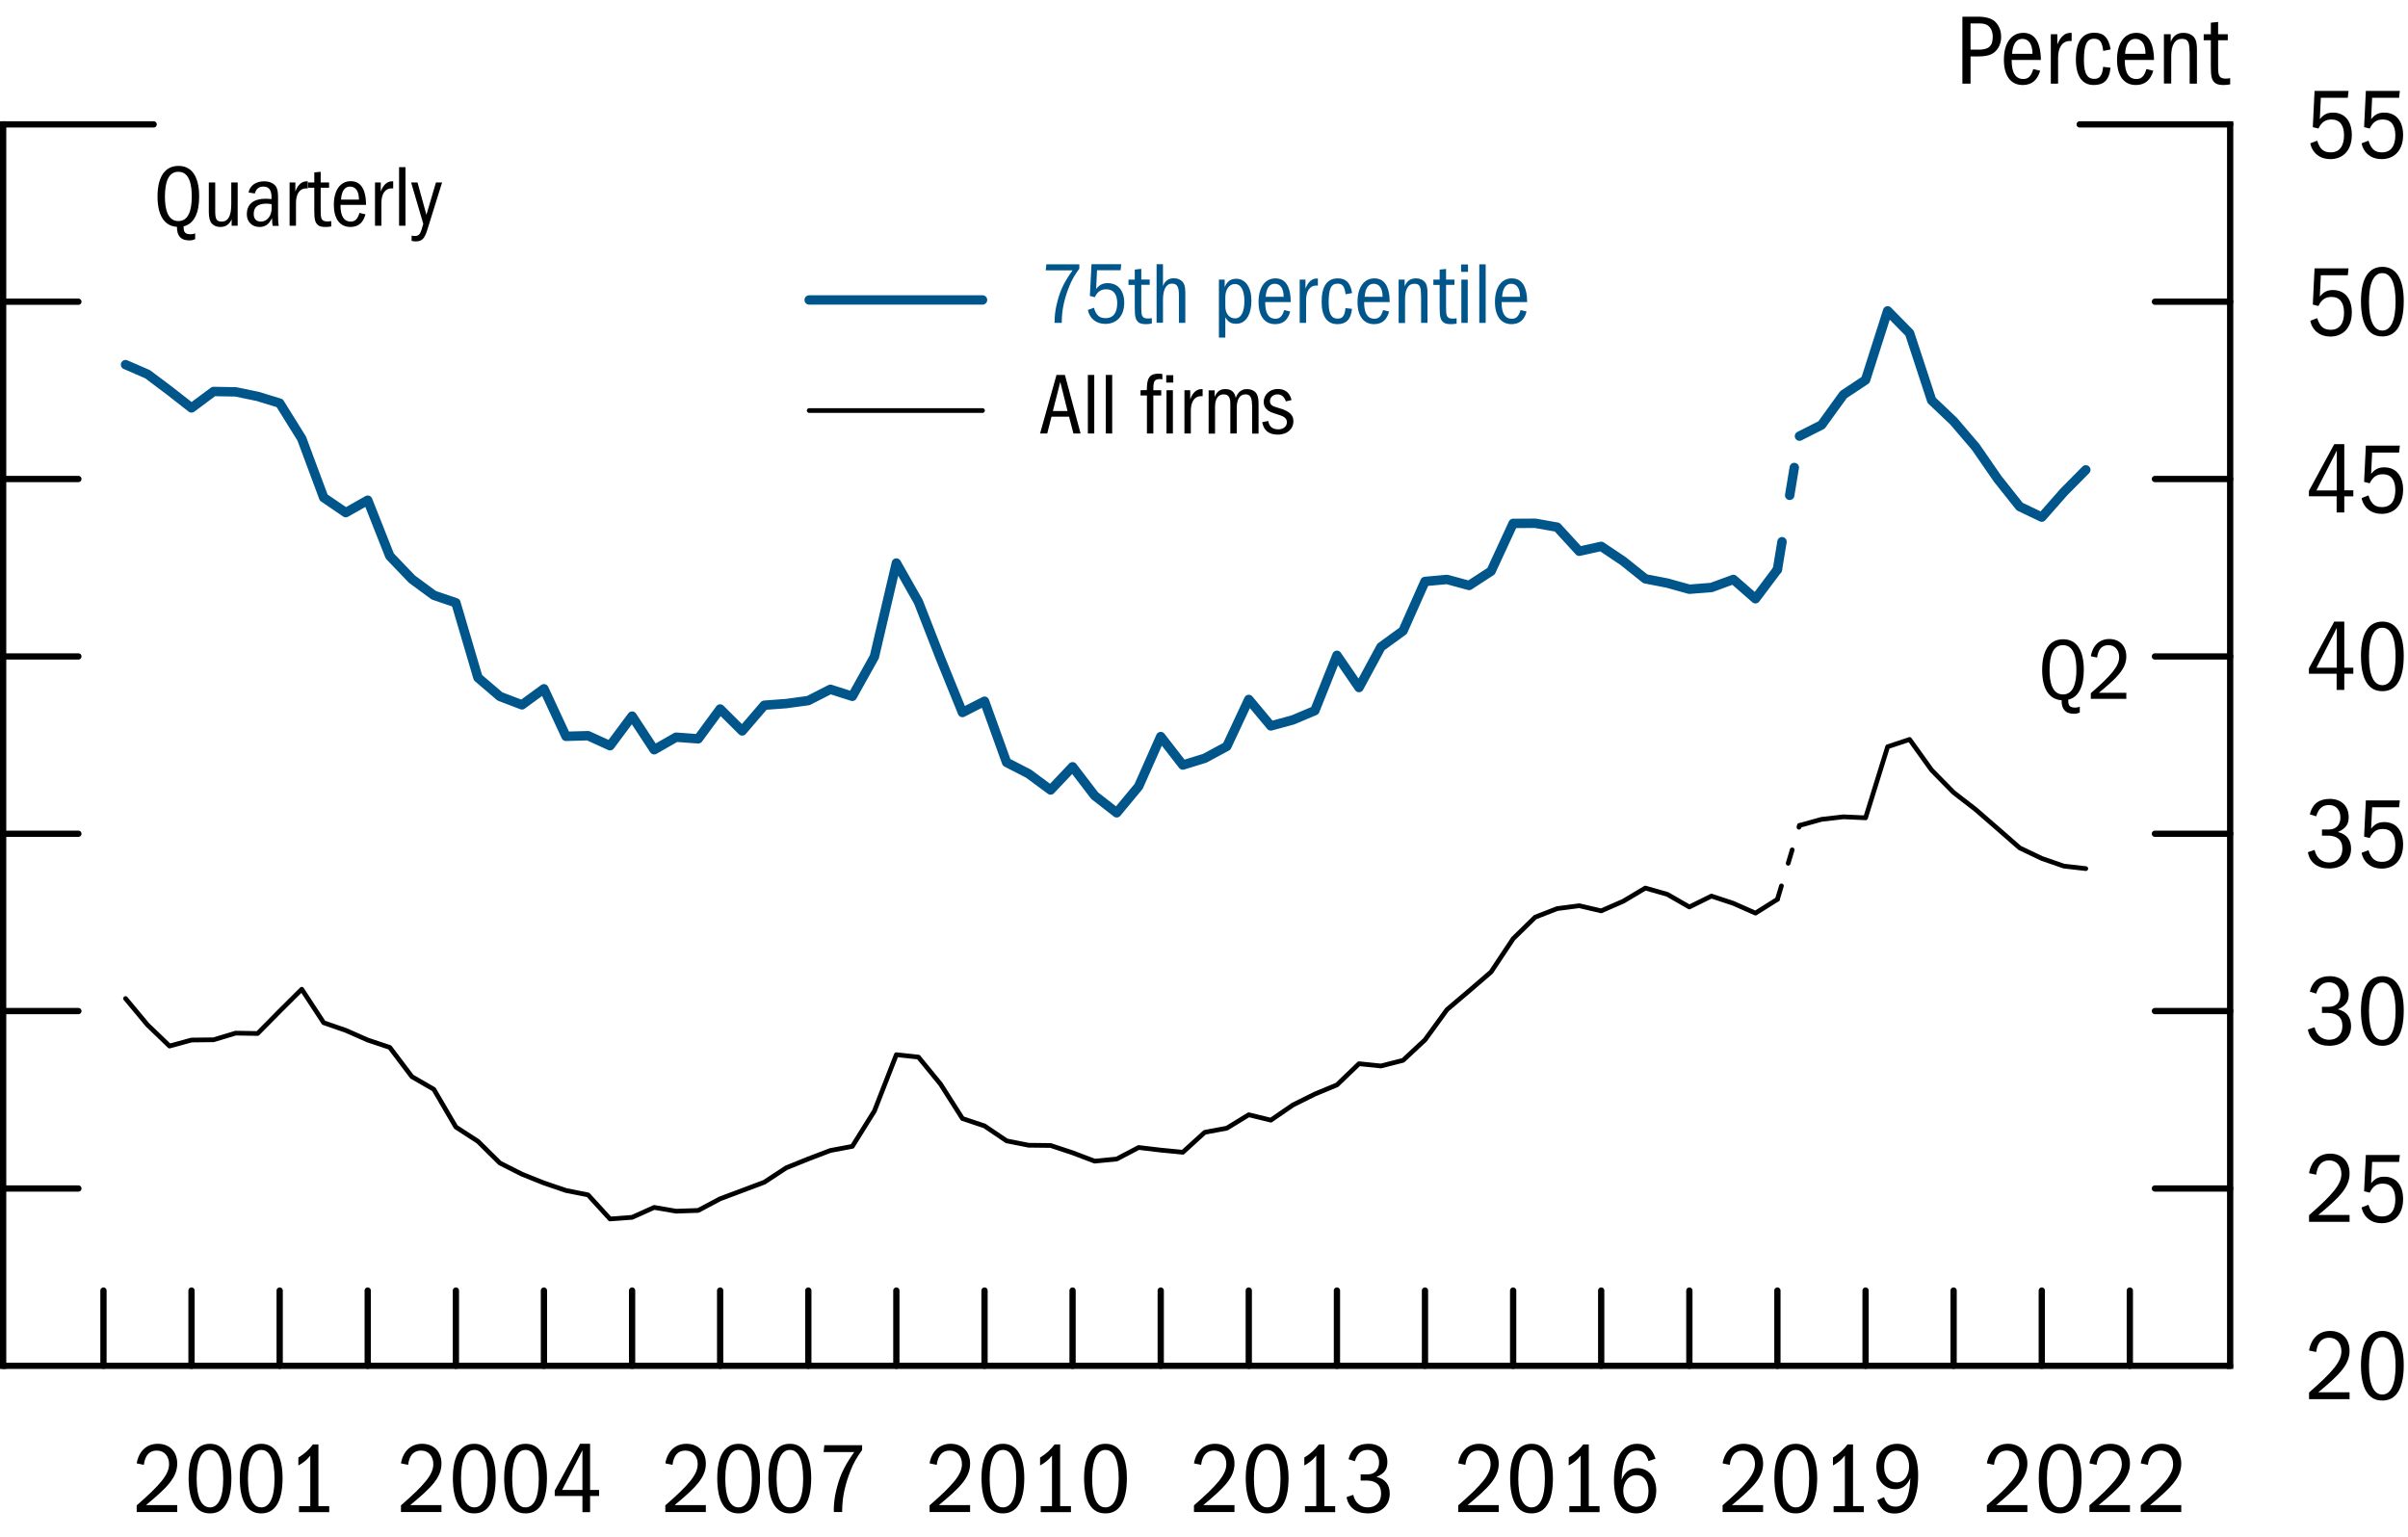 <?xml version="1.0" encoding="utf-8"?>
<!-- Generator: Adobe Illustrator 26.5.0, SVG Export Plug-In . SVG Version: 6.00 Build 0)  -->
<svg version="1.1" id="Layer_1" xmlns="http://www.w3.org/2000/svg" xmlns:xlink="http://www.w3.org/1999/xlink" x="0px" y="0px"
	 viewBox="0 0 192 122.59" style="enable-background:new 0 0 192 122.59;" xml:space="preserve">
<style type="text/css">
	.st0{fill:#FFFFFF;stroke:#000000;stroke-width:0.5;stroke-linecap:round;stroke-miterlimit:10;}
	.st1{fill:#FFFFFF;stroke:#000000;stroke-width:0.5;stroke-linecap:square;stroke-miterlimit:10;}
	.st2{fill:none;stroke:#00558B;stroke-width:0.75;stroke-linecap:round;stroke-linejoin:round;stroke-miterlimit:10;}
	
		.st3{fill:none;stroke:#00558B;stroke-width:0.75;stroke-linecap:round;stroke-linejoin:round;stroke-miterlimit:10;stroke-dasharray:2.25,3.75;}
	.st4{fill:none;stroke:#000000;stroke-width:0.375;stroke-linecap:round;stroke-linejoin:round;stroke-miterlimit:10;}
	
		.st5{fill:none;stroke:#000000;stroke-width:0.375;stroke-linecap:round;stroke-linejoin:round;stroke-miterlimit:10;stroke-dasharray:1.12,1.88;}
	.st6{fill:#00558B;}
	.st7{fill:none;stroke:#00558B;stroke-width:0.75;stroke-linecap:round;stroke-miterlimit:10;}
	.st8{fill:none;stroke:#000000;stroke-width:0.375;stroke-linecap:round;stroke-miterlimit:10;}
</style>
<g>
	<g>
		<line class="st0" x1="0.25" y1="108.92" x2="177.82" y2="108.92"/>
		<line class="st1" x1="0.25" y1="108.92" x2="0.25" y2="9.92"/>
		<line class="st0" x1="0.25" y1="9.92" x2="12.25" y2="9.92"/>
		<line class="st1" x1="177.82" y1="108.92" x2="177.82" y2="9.92"/>
		<line class="st0" x1="177.82" y1="9.92" x2="165.82" y2="9.92"/>
		<line class="st0" x1="8.25" y1="108.92" x2="8.25" y2="102.92"/>
		<line class="st0" x1="15.27" y1="108.92" x2="15.27" y2="102.92"/>
		<line class="st0" x1="22.3" y1="108.92" x2="22.3" y2="102.92"/>
		<line class="st0" x1="29.32" y1="108.92" x2="29.32" y2="102.92"/>
		<line class="st0" x1="36.35" y1="108.92" x2="36.35" y2="102.92"/>
		<line class="st0" x1="43.37" y1="108.92" x2="43.37" y2="102.92"/>
		<line class="st0" x1="50.4" y1="108.92" x2="50.4" y2="102.92"/>
		<line class="st0" x1="57.42" y1="108.92" x2="57.42" y2="102.92"/>
		<line class="st0" x1="64.45" y1="108.92" x2="64.45" y2="102.92"/>
		<line class="st0" x1="71.47" y1="108.92" x2="71.47" y2="102.92"/>
		<line class="st0" x1="78.5" y1="108.92" x2="78.5" y2="102.92"/>
		<line class="st0" x1="85.52" y1="108.92" x2="85.52" y2="102.92"/>
		<line class="st0" x1="92.55" y1="108.92" x2="92.55" y2="102.92"/>
		<line class="st0" x1="99.57" y1="108.92" x2="99.57" y2="102.92"/>
		<line class="st0" x1="106.6" y1="108.92" x2="106.6" y2="102.92"/>
		<line class="st0" x1="113.62" y1="108.92" x2="113.62" y2="102.92"/>
		<line class="st0" x1="120.65" y1="108.92" x2="120.65" y2="102.92"/>
		<line class="st0" x1="127.67" y1="108.92" x2="127.67" y2="102.92"/>
		<line class="st0" x1="134.7" y1="108.92" x2="134.7" y2="102.92"/>
		<line class="st0" x1="141.72" y1="108.92" x2="141.72" y2="102.92"/>
		<line class="st0" x1="148.75" y1="108.92" x2="148.75" y2="102.92"/>
		<line class="st0" x1="155.77" y1="108.92" x2="155.77" y2="102.92"/>
		<line class="st0" x1="162.8" y1="108.92" x2="162.8" y2="102.92"/>
		<line class="st0" x1="169.82" y1="108.92" x2="169.82" y2="102.92"/>
		<line class="st0" x1="177.82" y1="94.78" x2="171.82" y2="94.78"/>
		<line class="st0" x1="177.82" y1="80.63" x2="171.82" y2="80.63"/>
		<line class="st0" x1="177.82" y1="66.49" x2="171.82" y2="66.49"/>
		<line class="st0" x1="177.82" y1="52.35" x2="171.82" y2="52.35"/>
		<line class="st0" x1="177.82" y1="38.2" x2="171.82" y2="38.2"/>
		<line class="st0" x1="177.82" y1="24.06" x2="171.82" y2="24.06"/>
		<line class="st0" x1="0.25" y1="94.78" x2="6.25" y2="94.78"/>
		<line class="st0" x1="0.25" y1="80.63" x2="6.25" y2="80.63"/>
		<line class="st0" x1="0.25" y1="66.49" x2="6.25" y2="66.49"/>
		<line class="st0" x1="0.25" y1="52.35" x2="6.25" y2="52.35"/>
		<line class="st0" x1="0.25" y1="38.2" x2="6.25" y2="38.2"/>
		<line class="st0" x1="0.25" y1="24.06" x2="6.25" y2="24.06"/>
	</g>
	<g>
		<polyline class="st2" points="10.01,29.08 11.76,29.84 13.52,31.16 15.27,32.53 17.03,31.22 18.79,31.25 20.54,31.61 22.3,32.15 
			24.06,34.98 25.81,39.68 27.57,40.88 29.32,39.89 31.08,44.34 32.84,46.18 34.59,47.47 36.35,48.07 38.11,54.04 39.86,55.54 
			41.62,56.21 43.37,54.93 45.13,58.72 46.89,58.67 48.64,59.47 50.4,57.11 52.16,59.79 53.91,58.79 55.67,58.92 57.42,56.54 
			59.18,58.29 60.94,56.24 62.69,56.11 64.45,55.87 66.21,54.97 67.96,55.53 69.72,52.37 71.47,44.9 73.23,48 74.99,52.51 
			76.74,56.82 78.5,55.92 80.26,60.8 82.01,61.7 83.77,63 85.52,61.15 87.28,63.45 89.04,64.82 90.79,62.71 92.55,58.74 
			94.31,61.01 96.06,60.47 97.82,59.52 99.57,55.78 101.33,57.89 103.09,57.41 104.84,56.67 106.6,52.26 108.36,54.83 110.11,51.59 
			111.87,50.31 113.62,46.37 115.38,46.21 117.14,46.69 118.89,45.55 120.65,41.74 122.41,41.73 124.16,42.04 125.92,43.96 
			127.67,43.57 129.43,44.75 131.19,46.16 132.94,46.5 134.7,46.99 136.46,46.85 138.21,46.21 139.97,47.75 141.72,45.42 		"/>
		<line class="st3" x1="141.72" y1="45.42" x2="143.48" y2="34.78"/>
		<polyline class="st2" points="143.48,34.78 145.24,33.89 146.99,31.47 148.75,30.3 150.51,24.79 152.26,26.57 154.02,31.93 
			155.77,33.59 157.53,35.65 159.29,38.2 161.04,40.4 162.8,41.24 164.56,39.24 166.31,37.47 		"/>
		<polyline class="st4" points="10.01,79.63 11.76,81.73 13.52,83.42 15.27,82.94 17.03,82.92 18.79,82.39 20.54,82.42 22.3,80.64 
			24.06,78.89 25.81,81.56 27.57,82.17 29.32,82.94 31.08,83.53 32.84,85.86 34.59,86.87 36.35,89.88 38.11,91.02 39.86,92.75 
			41.62,93.64 43.37,94.34 45.13,94.94 46.89,95.29 48.64,97.21 50.4,97.08 52.16,96.29 53.91,96.59 55.67,96.53 57.42,95.6 
			59.18,94.94 60.94,94.28 62.69,93.13 64.45,92.42 66.21,91.75 67.96,91.42 69.72,88.6 71.47,84.11 73.23,84.3 74.99,86.45 
			76.74,89.2 78.5,89.79 80.26,90.98 82.01,91.33 83.77,91.35 85.52,91.93 87.28,92.6 89.04,92.43 90.79,91.51 92.55,91.72 
			94.31,91.89 96.06,90.3 97.82,89.97 99.57,88.9 101.33,89.33 103.09,88.12 104.84,87.25 106.6,86.52 108.36,84.83 110.11,85.01 
			111.87,84.56 113.62,82.93 115.38,80.51 117.14,79.02 118.89,77.51 120.65,74.86 122.41,73.14 124.16,72.46 125.92,72.23 
			127.67,72.64 129.43,71.87 131.19,70.82 132.94,71.32 134.7,72.33 136.46,71.46 138.21,72.04 139.97,72.82 141.72,71.72 		"/>
		<line class="st5" x1="141.72" y1="71.72" x2="143.48" y2="65.83"/>
		<polyline class="st4" points="143.48,65.83 145.24,65.34 146.99,65.14 148.75,65.22 150.51,59.55 152.26,58.97 154.02,61.42 
			155.77,63.2 157.53,64.56 159.29,66.09 161.04,67.62 162.8,68.46 164.56,69.07 166.31,69.27 		"/>
	</g>
	<g>
		<g>
			<path class="st6" d="M84.09,25.65c0-0.45,0.05-0.9,0.16-1.36c0.23-0.95,0.46-1.6,1.27-2.73h-2.14l0.05-0.48h2.63v0.34
				c-0.34,0.46-0.61,0.92-0.8,1.41c-0.39,0.97-0.6,1.88-0.6,2.83v0.09h-0.58V25.65z"/>
			<path class="st6" d="M88.16,25.37c0.66,0,0.92-0.5,0.92-1.19c0-0.71-0.29-1.11-0.88-1.11c-0.41,0-0.69,0.18-0.91,0.63l-0.39-0.1
				l0.13-2.53h2.37l-0.05,0.48h-1.88l-0.07,1.49c0.28-0.34,0.53-0.46,0.92-0.46c0.85,0,1.32,0.64,1.32,1.56
				c0,1.08-0.62,1.69-1.51,1.69c-0.69,0-1.25-0.4-1.39-1.11l0.48-0.18C87.42,25.21,87.71,25.37,88.16,25.37z"/>
			<path class="st6" d="M91.37,25.85c-0.26,0-0.45-0.04-0.57-0.13c-0.26-0.2-0.32-0.47-0.32-1.19v-1.81h-0.5V22.3h0.5v-0.8L91,21.44
				v0.85h0.67v0.42H91v1.81c0,0.62,0.03,0.88,0.53,0.88c0.12,0,0.2-0.01,0.31-0.03v0.43C91.65,25.84,91.54,25.85,91.37,25.85z"/>
			<path class="st6" d="M94,23.52c0-0.69-0.17-0.9-0.56-0.9c-0.48,0-0.71,0.51-0.71,1.29v1.83h-0.51v-4.67h0.51v1.75
				c0.14-0.42,0.45-0.63,0.86-0.63c0.27,0,0.46,0.08,0.61,0.2c0.22,0.17,0.31,0.45,0.31,0.92v2.44H94V23.52z"/>
			<path class="st6" d="M97.19,22.3h0.46v0.6c0.19-0.47,0.49-0.67,0.92-0.67c0.75,0,1.21,0.71,1.21,1.74c0,1.06-0.41,1.85-1.21,1.85
				c-0.39,0-0.64-0.12-0.87-0.52v1.62h-0.51V22.3z M98.46,25.39c0.53,0,0.76-0.56,0.76-1.39c0-0.82-0.26-1.35-0.76-1.35
				c-0.46,0-0.76,0.45-0.76,1.05v0.74C97.7,25.02,98.04,25.39,98.46,25.39z"/>
			<path class="st6" d="M101.67,25.85c-0.84,0-1.32-0.65-1.32-1.77c0-1.18,0.53-1.88,1.34-1.88c0.78,0,1.21,0.59,1.23,1.89h-2.04
				v0.05c0,0.85,0.28,1.28,0.81,1.28c0.32,0,0.55-0.16,0.7-0.69l0.48,0.11C102.71,25.49,102.32,25.85,101.67,25.85z M101.64,22.63
				c-0.4,0-0.67,0.32-0.72,1.04h1.43C102.35,23,102.09,22.63,101.64,22.63z"/>
			<path class="st6" d="M103.63,22.3h0.46v0.72c0.22-0.58,0.54-0.81,0.91-0.81h0.08v0.57l-0.12-0.01c-0.53,0-0.82,0.46-0.82,1.16
				v1.82h-0.51V22.3z"/>
			<path class="st6" d="M106.63,25.85c-0.82,0-1.25-0.63-1.25-1.79c0-1.23,0.44-1.86,1.29-1.86c0.64,0,1,0.33,1.14,1.17l-0.52,0.1
				c-0.08-0.59-0.21-0.85-0.64-0.85c-0.53,0-0.71,0.43-0.71,1.52c0,1,0.29,1.27,0.72,1.27c0.36,0,0.57-0.2,0.62-0.84l0.52,0.06
				C107.71,25.51,107.31,25.85,106.63,25.85z"/>
			<path class="st6" d="M109.56,25.85c-0.84,0-1.32-0.65-1.32-1.77c0-1.18,0.53-1.88,1.34-1.88c0.78,0,1.21,0.59,1.23,1.89h-2.04
				v0.05c0,0.85,0.28,1.28,0.81,1.28c0.32,0,0.55-0.16,0.7-0.69l0.48,0.11C110.59,25.49,110.21,25.85,109.56,25.85z M109.53,22.63
				c-0.4,0-0.67,0.32-0.72,1.04h1.43C110.24,23,109.98,22.63,109.53,22.63z"/>
			<path class="st6" d="M113.3,23.52c0-0.68-0.11-0.89-0.52-0.89c-0.53,0-0.75,0.47-0.75,1.22v1.91h-0.51V22.3h0.48v0.53
				c0.2-0.47,0.5-0.63,0.89-0.63c0.22,0,0.39,0.05,0.54,0.14c0.28,0.18,0.39,0.43,0.39,1.05v2.36h-0.51V23.52z"/>
			<path class="st6" d="M115.68,25.85c-0.26,0-0.45-0.04-0.57-0.13c-0.26-0.2-0.32-0.47-0.32-1.19v-1.81h-0.5V22.3h0.5v-0.8
				l0.51-0.05v0.85h0.67v0.42h-0.67v1.81c0,0.62,0.03,0.88,0.53,0.88c0.12,0,0.2-0.01,0.31-0.03v0.43
				C115.95,25.84,115.84,25.85,115.68,25.85z"/>
			<path class="st6" d="M116.5,21.09h0.55v0.59h-0.55V21.09z M116.52,22.3h0.51v3.45h-0.51V22.3z"/>
			<path class="st6" d="M117.95,21.08h0.51v4.67h-0.51V21.08z"/>
			<path class="st6" d="M120.52,25.85c-0.84,0-1.32-0.65-1.32-1.77c0-1.18,0.53-1.88,1.34-1.88c0.78,0,1.21,0.59,1.23,1.89h-2.04
				v0.05c0,0.85,0.28,1.28,0.81,1.28c0.32,0,0.55-0.16,0.7-0.69l0.48,0.11C121.56,25.49,121.17,25.85,120.52,25.85z M120.49,22.63
				c-0.4,0-0.67,0.32-0.72,1.04h1.43C121.2,23,120.94,22.63,120.49,22.63z"/>
		</g>
		<line class="st7" x1="64.52" y1="23.92" x2="78.34" y2="23.92"/>
		<g>
			<path d="M85.24,33.23h-1.4l-0.34,1.34h-0.57l1.31-4.67h0.67l1.25,4.67h-0.57L85.24,33.23z M83.95,32.78h1.17l-0.58-2.32
				L83.95,32.78z"/>
			<path d="M86.74,29.9h0.51v4.67h-0.51V29.9z"/>
			<path d="M88.17,29.9h0.51v4.67h-0.51V29.9z"/>
			<path d="M91.44,31.54h-0.5v-0.42l0.5-0.01l0.01-0.25c0.02-0.82,0.32-1.06,0.92-1.06c0.17,0,0.21,0.01,0.31,0.03v0.42
				c-0.07-0.01-0.14-0.02-0.23-0.02c-0.08,0-0.21,0.02-0.29,0.07c-0.15,0.1-0.2,0.25-0.2,0.76v0.06h0.63v0.42h-0.63v3.03h-0.51
				V31.54z M92.99,29.92h0.56v0.59h-0.56V29.92z M93.01,31.12h0.51v3.45h-0.51V31.12z"/>
			<path d="M94.44,31.12h0.46v0.72c0.22-0.58,0.54-0.81,0.91-0.81h0.08v0.57l-0.12-0.01c-0.53,0-0.82,0.46-0.82,1.16v1.82h-0.51
				V31.12z"/>
			<path d="M99.83,32.3c0-0.84-0.33-0.85-0.54-0.85c-0.45,0-0.68,0.43-0.68,1.08v2.04H98.1v-2.36c0-0.47-0.11-0.76-0.54-0.76
				c-0.43,0-0.68,0.36-0.68,1v2.13h-0.51v-3.45h0.48v0.53c0.21-0.5,0.48-0.63,0.85-0.63c0.47,0,0.74,0.22,0.83,0.7
				c0.19-0.51,0.51-0.7,0.89-0.7c0.22,0,0.39,0.05,0.54,0.14c0.28,0.18,0.39,0.45,0.39,1.07v2.34h-0.51V32.3z"/>
			<path d="M100.76,32.05c0-0.53,0.44-1.03,1.13-1.03c0.55,0,0.94,0.27,1.09,0.88l-0.45,0.11c-0.13-0.37-0.36-0.56-0.67-0.56
				c-0.36,0-0.6,0.25-0.6,0.53c0,0.29,0.15,0.41,0.67,0.55c0.95,0.26,1.2,0.61,1.2,1.07c0,0.58-0.46,1.06-1.25,1.06
				c-0.69,0-1.11-0.31-1.24-0.99l0.48-0.1c0.08,0.45,0.34,0.67,0.8,0.67c0.42,0,0.69-0.25,0.69-0.57c0-0.27-0.2-0.44-0.5-0.54
				l-0.55-0.18C100.84,32.74,100.76,32.28,100.76,32.05z"/>
		</g>
		<line class="st8" x1="64.52" y1="32.74" x2="78.34" y2="32.74"/>
	</g>
	<g>
		<g>
			<path d="M10.9,120.05c1.88-1.64,2.58-2.46,2.58-3.29c0-0.6-0.35-1.08-0.98-1.08c-0.57,0-0.93,0.36-1.03,1.14l-0.57-0.12
				c0.17-0.99,0.81-1.56,1.68-1.56c0.94,0,1.55,0.62,1.55,1.58c0,1.13-0.84,1.94-2.49,3.31h2.49v0.55H10.9V120.05z"/>
			<path d="M15.04,117.87c0-1.85,0.65-2.73,1.71-2.73c1.1,0,1.7,0.98,1.7,2.73c0,2.02-0.69,2.82-1.7,2.82
				C15.62,120.7,15.04,119.72,15.04,117.87z M17.8,117.92c0-1.5-0.37-2.29-1.06-2.29c-0.66,0-1.06,0.75-1.06,2.29
				c0,1.5,0.38,2.29,1.06,2.29S17.8,119.42,17.8,117.92z"/>
			<path d="M19.12,117.87c0-1.85,0.65-2.73,1.71-2.73c1.1,0,1.7,0.98,1.7,2.73c0,2.02-0.69,2.82-1.7,2.82
				C19.71,120.7,19.12,119.72,19.12,117.87z M21.89,117.92c0-1.5-0.37-2.29-1.06-2.29c-0.66,0-1.06,0.75-1.06,2.29
				c0,1.5,0.38,2.29,1.06,2.29S21.89,119.42,21.89,117.92z"/>
			<path d="M23.84,120.11h0.9v-4.03c-0.26,0.34-0.57,0.58-0.95,0.79v-0.64c0.55-0.32,0.88-0.68,1.16-1.04h0.44v4.92h0.86v0.48h-2.41
				V120.11z"/>
		</g>
		<g>
			<path d="M31.97,120.05c1.88-1.64,2.58-2.46,2.58-3.29c0-0.6-0.35-1.08-0.98-1.08c-0.57,0-0.93,0.36-1.03,1.14l-0.57-0.12
				c0.17-0.99,0.81-1.56,1.68-1.56c0.94,0,1.55,0.62,1.55,1.58c0,1.13-0.84,1.94-2.49,3.31h2.49v0.55h-3.23V120.05z"/>
			<path d="M36.11,117.87c0-1.85,0.65-2.73,1.71-2.73c1.1,0,1.7,0.98,1.7,2.73c0,2.02-0.69,2.82-1.7,2.82
				C36.69,120.7,36.11,119.72,36.11,117.87z M38.88,117.92c0-1.5-0.37-2.29-1.06-2.29c-0.66,0-1.06,0.75-1.06,2.29
				c0,1.5,0.38,2.29,1.06,2.29S38.88,119.42,38.88,117.92z"/>
			<path d="M40.2,117.87c0-1.85,0.65-2.73,1.71-2.73c1.1,0,1.7,0.98,1.7,2.73c0,2.02-0.69,2.82-1.7,2.82
				C40.78,120.7,40.2,119.72,40.2,117.87z M42.96,117.92c0-1.5-0.37-2.29-1.06-2.29c-0.66,0-1.06,0.75-1.06,2.29
				c0,1.5,0.38,2.29,1.06,2.29S42.96,119.42,42.96,117.92z"/>
			<path d="M46.44,119.3h-2.21v-0.43l2.02-3.73h0.8v3.68h0.72v0.48h-0.72v1.29h-0.61V119.3z M44.82,118.82h1.62v-3.17L44.82,118.82z
				"/>
		</g>
		<g>
			<path d="M53.05,120.05c1.88-1.64,2.58-2.46,2.58-3.29c0-0.6-0.35-1.08-0.98-1.08c-0.57,0-0.93,0.36-1.03,1.14l-0.57-0.12
				c0.17-0.99,0.81-1.56,1.68-1.56c0.94,0,1.55,0.62,1.55,1.58c0,1.13-0.84,1.94-2.49,3.31h2.49v0.55h-3.23V120.05z"/>
			<path d="M57.19,117.87c0-1.85,0.65-2.73,1.71-2.73c1.1,0,1.7,0.98,1.7,2.73c0,2.02-0.69,2.82-1.7,2.82
				C57.77,120.7,57.19,119.72,57.19,117.87z M59.95,117.92c0-1.5-0.37-2.29-1.06-2.29c-0.66,0-1.06,0.75-1.06,2.29
				c0,1.5,0.38,2.29,1.06,2.29S59.95,119.42,59.95,117.92z"/>
			<path d="M61.27,117.87c0-1.85,0.65-2.73,1.71-2.73c1.1,0,1.7,0.98,1.7,2.73c0,2.02-0.69,2.82-1.7,2.82
				C61.86,120.7,61.27,119.72,61.27,117.87z M64.04,117.92c0-1.5-0.37-2.29-1.06-2.29c-0.66,0-1.06,0.75-1.06,2.29
				c0,1.5,0.38,2.29,1.06,2.29S64.04,119.42,64.04,117.92z"/>
			<path d="M66.48,120.47c0-0.51,0.06-1.03,0.18-1.55c0.26-1.08,0.53-1.82,1.45-3.12h-2.44l0.06-0.55h3.01v0.39
				c-0.39,0.52-0.7,1.06-0.91,1.61c-0.44,1.11-0.68,2.14-0.68,3.23v0.1h-0.66V120.47z"/>
		</g>
		<g>
			<path d="M74.12,120.05c1.88-1.64,2.58-2.46,2.58-3.29c0-0.6-0.35-1.08-0.98-1.08c-0.57,0-0.93,0.36-1.03,1.14l-0.57-0.12
				c0.17-0.99,0.81-1.56,1.68-1.56c0.94,0,1.55,0.62,1.55,1.58c0,1.13-0.84,1.94-2.49,3.31h2.49v0.55h-3.23V120.05z"/>
			<path d="M78.26,117.87c0-1.85,0.65-2.73,1.71-2.73c1.1,0,1.7,0.98,1.7,2.73c0,2.02-0.69,2.82-1.7,2.82
				C78.84,120.7,78.26,119.72,78.26,117.87z M81.03,117.92c0-1.5-0.37-2.29-1.06-2.29c-0.66,0-1.06,0.75-1.06,2.29
				c0,1.5,0.38,2.29,1.06,2.29S81.03,119.42,81.03,117.92z"/>
			<path d="M82.98,120.11h0.9v-4.03c-0.26,0.34-0.57,0.58-0.95,0.79v-0.64c0.55-0.32,0.88-0.68,1.16-1.04h0.44v4.92h0.86v0.48h-2.41
				V120.11z"/>
			<path d="M86.44,117.87c0-1.85,0.65-2.73,1.71-2.73c1.1,0,1.7,0.98,1.7,2.73c0,2.02-0.69,2.82-1.7,2.82
				C87.02,120.7,86.44,119.72,86.44,117.87z M89.2,117.92c0-1.5-0.37-2.29-1.06-2.29c-0.66,0-1.06,0.75-1.06,2.29
				c0,1.5,0.38,2.29,1.06,2.29S89.2,119.42,89.2,117.92z"/>
		</g>
		<g>
			<path d="M95.2,120.05c1.88-1.64,2.58-2.46,2.58-3.29c0-0.6-0.35-1.08-0.98-1.08c-0.57,0-0.93,0.36-1.03,1.14l-0.57-0.12
				c0.17-0.99,0.81-1.56,1.68-1.56c0.94,0,1.55,0.62,1.55,1.58c0,1.13-0.84,1.94-2.49,3.31h2.49v0.55H95.2V120.05z"/>
			<path d="M99.33,117.87c0-1.85,0.65-2.73,1.71-2.73c1.1,0,1.7,0.98,1.7,2.73c0,2.02-0.69,2.82-1.7,2.82
				C99.92,120.7,99.33,119.72,99.33,117.87z M102.1,117.92c0-1.5-0.37-2.29-1.06-2.29c-0.66,0-1.06,0.75-1.06,2.29
				c0,1.5,0.38,2.29,1.06,2.29S102.1,119.42,102.1,117.92z"/>
			<path d="M104.05,120.11h0.9v-4.03c-0.26,0.34-0.57,0.58-0.95,0.79v-0.64c0.55-0.32,0.88-0.68,1.16-1.04h0.44v4.92h0.86v0.48
				h-2.41V120.11z"/>
			<path d="M108.47,117.58h0.55c0.7,0,0.94-0.47,0.94-0.95c0-0.61-0.35-1-0.9-1c-0.49,0-0.83,0.23-1.03,0.9l-0.51-0.16
				c0.22-0.86,0.77-1.23,1.59-1.23c0.92,0,1.51,0.56,1.51,1.45c0,0.54-0.19,0.9-0.86,1.19c0.7,0.17,1.05,0.63,1.05,1.34
				c0,0.9-0.64,1.57-1.74,1.57c-0.92,0-1.57-0.47-1.7-1.3l0.53-0.18c0.17,0.74,0.69,1,1.16,1c0.62,0,1.06-0.39,1.06-1.1
				c0-0.73-0.46-1.04-1.16-1.04h-0.47V117.58z"/>
		</g>
		<g>
			<path d="M116.27,120.05c1.88-1.64,2.58-2.46,2.58-3.29c0-0.6-0.35-1.08-0.98-1.08c-0.57,0-0.93,0.36-1.03,1.14l-0.57-0.12
				c0.17-0.99,0.81-1.56,1.68-1.56c0.94,0,1.55,0.62,1.55,1.58c0,1.13-0.84,1.94-2.49,3.31h2.49v0.55h-3.23V120.05z"/>
			<path d="M120.41,117.87c0-1.85,0.65-2.73,1.71-2.73c1.1,0,1.7,0.98,1.7,2.73c0,2.02-0.69,2.82-1.7,2.82
				C120.99,120.7,120.41,119.72,120.41,117.87z M123.18,117.92c0-1.5-0.37-2.29-1.06-2.29c-0.66,0-1.06,0.75-1.06,2.29
				c0,1.5,0.38,2.29,1.06,2.29S123.18,119.42,123.18,117.92z"/>
			<path d="M125.13,120.11h0.9v-4.03c-0.26,0.34-0.57,0.58-0.95,0.79v-0.64c0.55-0.32,0.88-0.68,1.16-1.04h0.44v4.92h0.86v0.48
				h-2.41V120.11z"/>
			<path d="M130.54,115.68c-0.9,0-1.18,0.89-1.25,2.34c0.28-0.68,0.7-0.94,1.27-0.94c0.88,0,1.5,0.74,1.5,1.78
				c0,1.05-0.62,1.83-1.61,1.83c-1.06,0-1.76-0.9-1.76-2.62c0-1.78,0.68-2.93,1.84-2.93c0.74,0,1.22,0.37,1.47,1.19l-0.56,0.19
				C131.27,115.92,130.98,115.68,130.54,115.68z M131.44,118.91c0-0.8-0.37-1.27-0.94-1.27c-0.72,0-1.07,0.62-1.07,1.25
				c0,0.65,0.38,1.27,1.06,1.27C131.1,120.15,131.44,119.7,131.44,118.91z"/>
		</g>
		<g>
			<path d="M137.35,120.05c1.88-1.64,2.58-2.46,2.58-3.29c0-0.6-0.35-1.08-0.98-1.08c-0.57,0-0.93,0.36-1.03,1.14l-0.57-0.12
				c0.17-0.99,0.81-1.56,1.68-1.56c0.94,0,1.55,0.62,1.55,1.58c0,1.13-0.84,1.94-2.49,3.31h2.49v0.55h-3.23V120.05z"/>
			<path d="M141.48,117.87c0-1.85,0.65-2.73,1.71-2.73c1.1,0,1.7,0.98,1.7,2.73c0,2.02-0.69,2.82-1.7,2.82
				C142.07,120.7,141.48,119.72,141.48,117.87z M144.25,117.92c0-1.5-0.37-2.29-1.06-2.29c-0.66,0-1.06,0.75-1.06,2.29
				c0,1.5,0.38,2.29,1.06,2.29S144.25,119.42,144.25,117.92z"/>
			<path d="M146.2,120.11h0.9v-4.03c-0.26,0.34-0.57,0.58-0.95,0.79v-0.64c0.55-0.32,0.88-0.68,1.16-1.04h0.44v4.92h0.86v0.48h-2.41
				V120.11z"/>
			<path d="M151.16,120.15c0.92,0,1.11-1.2,1.16-2.28c-0.28,0.65-0.7,0.89-1.21,0.89c-0.83,0-1.5-0.7-1.5-1.78
				c0-1.11,0.7-1.84,1.65-1.84c1.11,0,1.68,0.83,1.68,2.53c0,1.96-0.66,3.03-1.88,3.03c-0.67,0-1.1-0.3-1.38-1.06l0.54-0.25
				C150.42,120.02,150.75,120.15,151.16,120.15z M152.22,116.95c0-0.7-0.35-1.26-0.98-1.26c-0.62,0-1.01,0.5-1.01,1.29
				c0,0.77,0.42,1.24,1,1.24C151.85,118.22,152.22,117.63,152.22,116.95z"/>
		</g>
		<g>
			<path d="M158.42,120.05c1.88-1.64,2.58-2.46,2.58-3.29c0-0.6-0.35-1.08-0.98-1.08c-0.57,0-0.93,0.36-1.03,1.14l-0.57-0.12
				c0.17-0.99,0.81-1.56,1.68-1.56c0.94,0,1.55,0.62,1.55,1.58c0,1.13-0.84,1.94-2.49,3.31h2.49v0.55h-3.23V120.05z"/>
			<path d="M162.56,117.87c0-1.85,0.65-2.73,1.71-2.73c1.1,0,1.7,0.98,1.7,2.73c0,2.02-0.69,2.82-1.7,2.82
				C163.14,120.7,162.56,119.72,162.56,117.87z M165.33,117.92c0-1.5-0.37-2.29-1.06-2.29c-0.66,0-1.06,0.75-1.06,2.29
				c0,1.5,0.38,2.29,1.06,2.29S165.33,119.42,165.33,117.92z"/>
			<path d="M166.6,120.05c1.88-1.64,2.58-2.46,2.58-3.29c0-0.6-0.35-1.08-0.98-1.08c-0.57,0-0.93,0.36-1.03,1.14l-0.57-0.12
				c0.17-0.99,0.81-1.56,1.68-1.56c0.94,0,1.55,0.62,1.55,1.58c0,1.13-0.84,1.94-2.49,3.31h2.49v0.55h-3.23V120.05z"/>
			<path d="M170.69,120.05c1.88-1.64,2.58-2.46,2.58-3.29c0-0.6-0.35-1.08-0.98-1.08c-0.57,0-0.93,0.36-1.03,1.14l-0.57-0.12
				c0.17-0.99,0.81-1.56,1.68-1.56c0.94,0,1.55,0.62,1.55,1.58c0,1.13-0.84,1.94-2.49,3.31h2.49v0.55h-3.23V120.05z"/>
		</g>
		<g>
			<path d="M184.11,111.05c1.88-1.64,2.58-2.46,2.58-3.29c0-0.6-0.35-1.08-0.98-1.08c-0.57,0-0.93,0.36-1.03,1.14l-0.57-0.12
				c0.17-0.99,0.81-1.56,1.68-1.56c0.94,0,1.55,0.62,1.55,1.58c0,1.13-0.84,1.94-2.49,3.31h2.49v0.55h-3.23V111.05z"/>
			<path d="M188.25,108.87c0-1.85,0.65-2.73,1.71-2.73c1.1,0,1.7,0.98,1.7,2.73c0,2.02-0.69,2.82-1.7,2.82
				C188.83,111.7,188.25,110.72,188.25,108.87z M191.01,108.92c0-1.5-0.37-2.29-1.06-2.29c-0.66,0-1.06,0.75-1.06,2.29
				c0,1.5,0.38,2.29,1.06,2.29S191.01,110.42,191.01,108.92z"/>
		</g>
		<g>
			<path d="M184.11,96.91c1.88-1.64,2.58-2.46,2.58-3.29c0-0.6-0.35-1.08-0.98-1.08c-0.57,0-0.93,0.36-1.03,1.14l-0.57-0.12
				c0.17-0.99,0.81-1.56,1.68-1.56c0.94,0,1.55,0.62,1.55,1.58c0,1.13-0.84,1.94-2.49,3.31h2.49v0.55h-3.23V96.91z"/>
			<path d="M189.93,97.01c0.75,0,1.06-0.57,1.06-1.36c0-0.81-0.34-1.26-1-1.26c-0.47,0-0.79,0.2-1.04,0.72L188.5,95l0.14-2.89h2.71
				l-0.06,0.55h-2.15l-0.08,1.7c0.32-0.39,0.61-0.52,1.05-0.52c0.97,0,1.5,0.73,1.5,1.78c0,1.23-0.7,1.93-1.72,1.93
				c-0.79,0-1.43-0.46-1.59-1.26l0.55-0.21C189.08,96.82,189.42,97.01,189.93,97.01z"/>
		</g>
		<g>
			<path d="M185.12,80.29h0.55c0.7,0,0.94-0.47,0.94-0.95c0-0.61-0.35-1-0.9-1c-0.49,0-0.83,0.23-1.03,0.9l-0.51-0.16
				c0.22-0.86,0.77-1.23,1.59-1.23c0.92,0,1.51,0.56,1.51,1.45c0,0.54-0.19,0.9-0.86,1.19c0.7,0.17,1.05,0.63,1.05,1.34
				c0,0.9-0.64,1.57-1.74,1.57c-0.92,0-1.57-0.47-1.7-1.3l0.53-0.18c0.17,0.74,0.69,1,1.16,1c0.62,0,1.06-0.39,1.06-1.1
				c0-0.73-0.46-1.04-1.16-1.04h-0.47V80.29z"/>
			<path d="M188.25,80.58c0-1.85,0.65-2.73,1.71-2.73c1.1,0,1.7,0.98,1.7,2.73c0,2.02-0.69,2.82-1.7,2.82
				C188.83,83.41,188.25,82.44,188.25,80.58z M191.01,80.64c0-1.5-0.37-2.29-1.06-2.29c-0.66,0-1.06,0.75-1.06,2.29
				c0,1.5,0.38,2.29,1.06,2.29S191.01,82.13,191.01,80.64z"/>
		</g>
		<g>
			<path d="M185.12,66.15h0.55c0.7,0,0.94-0.47,0.94-0.95c0-0.61-0.35-1-0.9-1c-0.49,0-0.83,0.23-1.03,0.9l-0.51-0.16
				c0.22-0.86,0.77-1.23,1.59-1.23c0.92,0,1.51,0.56,1.51,1.45c0,0.54-0.19,0.9-0.86,1.19c0.7,0.17,1.05,0.63,1.05,1.34
				c0,0.9-0.64,1.57-1.74,1.57c-0.92,0-1.57-0.47-1.7-1.3l0.53-0.18c0.17,0.74,0.69,1,1.16,1c0.62,0,1.06-0.39,1.06-1.1
				c0-0.73-0.46-1.04-1.16-1.04h-0.47V66.15z"/>
			<path d="M189.93,68.73c0.75,0,1.06-0.57,1.06-1.36c0-0.81-0.34-1.26-1-1.26c-0.47,0-0.79,0.2-1.04,0.72l-0.45-0.11l0.14-2.89
				h2.71l-0.06,0.55h-2.15l-0.08,1.7c0.32-0.39,0.61-0.52,1.05-0.52c0.97,0,1.5,0.73,1.5,1.78c0,1.23-0.7,1.93-1.72,1.93
				c-0.79,0-1.43-0.46-1.59-1.26l0.55-0.21C189.08,68.53,189.42,68.73,189.93,68.73z"/>
		</g>
		<g>
			<path d="M186.31,53.73h-2.21V53.3l2.02-3.73h0.8v3.68h0.72v0.48h-0.72v1.29h-0.61V53.73z M184.7,53.25h1.62v-3.17L184.7,53.25z"
				/>
			<path d="M188.25,52.3c0-1.85,0.65-2.73,1.71-2.73c1.1,0,1.7,0.98,1.7,2.73c0,2.02-0.69,2.82-1.7,2.82
				C188.83,55.13,188.25,54.15,188.25,52.3z M191.01,52.35c0-1.5-0.37-2.29-1.06-2.29c-0.66,0-1.06,0.75-1.06,2.29
				c0,1.5,0.38,2.29,1.06,2.29S191.01,53.85,191.01,52.35z"/>
		</g>
		<g>
			<path d="M186.31,39.58h-2.21v-0.43l2.02-3.73h0.8v3.68h0.72v0.48h-0.72v1.29h-0.61V39.58z M184.7,39.11h1.62v-3.17L184.7,39.11z"
				/>
			<path d="M189.93,40.44c0.75,0,1.06-0.57,1.06-1.36c0-0.81-0.34-1.26-1-1.26c-0.47,0-0.79,0.2-1.04,0.72l-0.45-0.11l0.14-2.89
				h2.71l-0.06,0.55h-2.15l-0.08,1.7c0.32-0.39,0.61-0.52,1.05-0.52c0.97,0,1.5,0.73,1.5,1.78c0,1.23-0.7,1.93-1.72,1.93
				c-0.79,0-1.43-0.46-1.59-1.26l0.55-0.21C189.08,40.25,189.42,40.44,189.93,40.44z"/>
		</g>
		<g>
			<path d="M185.84,26.3c0.75,0,1.06-0.57,1.06-1.36c0-0.81-0.34-1.26-1-1.26c-0.47,0-0.79,0.2-1.04,0.72l-0.45-0.11l0.14-2.89h2.71
				l-0.06,0.55h-2.15l-0.08,1.7c0.32-0.39,0.61-0.52,1.05-0.52c0.97,0,1.5,0.73,1.5,1.78c0,1.23-0.7,1.93-1.72,1.93
				c-0.79,0-1.43-0.46-1.59-1.26l0.55-0.21C184.99,26.1,185.33,26.3,185.84,26.3z"/>
			<path d="M188.25,24.01c0-1.85,0.65-2.73,1.71-2.73c1.1,0,1.7,0.98,1.7,2.73c0,2.02-0.69,2.82-1.7,2.82
				C188.83,26.84,188.25,25.87,188.25,24.01z M191.01,24.07c0-1.5-0.37-2.29-1.06-2.29c-0.66,0-1.06,0.75-1.06,2.29
				c0,1.5,0.38,2.29,1.06,2.29S191.01,25.56,191.01,24.07z"/>
		</g>
		<g>
			<path d="M185.84,12.15c0.75,0,1.06-0.57,1.06-1.36c0-0.81-0.34-1.26-1-1.26c-0.47,0-0.79,0.2-1.04,0.72l-0.45-0.11l0.14-2.89
				h2.71l-0.06,0.55h-2.15l-0.08,1.7c0.32-0.39,0.61-0.52,1.05-0.52c0.97,0,1.5,0.73,1.5,1.78c0,1.23-0.7,1.93-1.72,1.93
				c-0.79,0-1.43-0.46-1.59-1.26l0.55-0.21C184.99,11.96,185.33,12.15,185.84,12.15z"/>
			<path d="M189.93,12.15c0.75,0,1.06-0.57,1.06-1.36c0-0.81-0.34-1.26-1-1.26c-0.47,0-0.79,0.2-1.04,0.72l-0.45-0.11l0.14-2.89
				h2.71l-0.06,0.55h-2.15l-0.08,1.7c0.32-0.39,0.61-0.52,1.05-0.52c0.97,0,1.5,0.73,1.5,1.78c0,1.23-0.7,1.93-1.72,1.93
				c-0.79,0-1.43-0.46-1.59-1.26l0.55-0.21C189.08,11.96,189.42,12.15,189.93,12.15z"/>
		</g>
		<g>
			<path d="M165.35,56.92c-0.64,0-0.97-0.34-0.97-1.04v-0.04c-1.02-0.06-1.55-0.94-1.55-2.42c0-1.55,0.58-2.44,1.67-2.44
				c1.07,0,1.65,0.86,1.65,2.44c0,1.35-0.42,2.18-1.24,2.38v0.08c0,0.42,0.16,0.55,0.56,0.55c0.14,0,0.22-0.02,0.36-0.07v0.46
				C165.58,56.92,165.52,56.92,165.35,56.92z M165.56,53.43c0-0.88-0.15-1.98-1.07-1.98c-0.78,0-1.07,0.79-1.07,2
				c0,0.87,0.18,1.93,1.07,1.93C165.3,55.38,165.56,54.52,165.56,53.43z"/>
			<path d="M166.71,55.28c1.65-1.44,2.26-2.16,2.26-2.88c0-0.53-0.31-0.95-0.86-0.95c-0.5,0-0.81,0.31-0.9,0.99l-0.5-0.11
				c0.15-0.87,0.71-1.37,1.47-1.37c0.82,0,1.36,0.55,1.36,1.39c0,0.99-0.74,1.7-2.19,2.9h2.19v0.48h-2.83V55.28z"/>
		</g>
		<g>
			<path d="M15.08,19.17c-0.64,0-0.97-0.34-0.97-1.04v-0.04c-1.02-0.06-1.55-0.94-1.55-2.42c0-1.55,0.58-2.44,1.67-2.44
				c1.07,0,1.65,0.86,1.65,2.44c0,1.35-0.42,2.18-1.24,2.38v0.08c0,0.42,0.16,0.55,0.56,0.55c0.14,0,0.22-0.02,0.36-0.07v0.46
				C15.31,19.17,15.25,19.17,15.08,19.17z M15.29,15.68c0-0.88-0.15-1.98-1.07-1.98c-0.78,0-1.07,0.79-1.07,2
				c0,0.87,0.18,1.93,1.07,1.93C15.03,17.63,15.29,16.77,15.29,15.68z"/>
			<path d="M18.47,17.49c-0.19,0.42-0.48,0.61-0.9,0.61c-0.27,0-0.5-0.08-0.68-0.27c-0.16-0.18-0.24-0.47-0.24-0.94v-2.34h0.51v2.28
				c0,0.65,0.1,0.84,0.53,0.84c0.48,0,0.75-0.41,0.75-1.4v-1.72h0.51V18h-0.48V17.49z"/>
			<path d="M21.69,17.39c-0.24,0.5-0.55,0.71-0.99,0.71c-0.61,0-1.02-0.41-1.02-1.02c0-0.69,0.41-1.23,1.51-1.23
				c0.18,0,0.29,0.01,0.46,0.03v-0.17c0-0.6-0.25-0.83-0.64-0.83c-0.34,0-0.58,0.15-0.69,0.55l-0.5-0.08
				c0.1-0.56,0.6-0.89,1.23-0.89c0.24,0,0.44,0.04,0.62,0.13c0.36,0.19,0.5,0.43,0.5,1.16v1.31c0,0.56,0.01,0.71,0.06,0.95h-0.49
				C21.71,17.84,21.69,17.65,21.69,17.39z M21.25,16.24c-0.71,0-1.02,0.28-1.02,0.83c0,0.36,0.18,0.6,0.57,0.6
				c0.51,0,0.86-0.46,0.86-1.07c0-0.11-0.01-0.28-0.01-0.32C21.51,16.26,21.39,16.24,21.25,16.24z"/>
			<path d="M23.09,14.55h0.46v0.72c0.22-0.58,0.54-0.81,0.91-0.81h0.08v0.57l-0.12-0.01c-0.53,0-0.82,0.46-0.82,1.16V18h-0.51V14.55
				z"/>
			<path d="M25.95,18.1c-0.26,0-0.45-0.04-0.57-0.13c-0.26-0.2-0.32-0.47-0.32-1.19v-1.81h-0.5v-0.42h0.5v-0.8l0.51-0.05v0.85h0.67
				v0.42h-0.67v1.81c0,0.62,0.03,0.88,0.53,0.88c0.12,0,0.2-0.01,0.31-0.03v0.43C26.22,18.09,26.12,18.1,25.95,18.1z"/>
			<path d="M27.94,18.1c-0.84,0-1.32-0.65-1.32-1.77c0-1.18,0.53-1.88,1.34-1.88c0.78,0,1.21,0.59,1.23,1.89h-2.04v0.05
				c0,0.85,0.28,1.28,0.81,1.28c0.32,0,0.55-0.16,0.7-0.69l0.48,0.11C28.97,17.74,28.59,18.1,27.94,18.1z M27.91,14.88
				c-0.4,0-0.67,0.32-0.72,1.04h1.43C28.62,15.25,28.36,14.88,27.91,14.88z"/>
			<path d="M29.9,14.55h0.46v0.72c0.22-0.58,0.54-0.81,0.91-0.81h0.08v0.57l-0.12-0.01c-0.53,0-0.82,0.46-0.82,1.16V18H29.9V14.55z"
				/>
			<path d="M31.82,13.33h0.51V18h-0.51V13.33z"/>
			<path d="M33.06,18.82c0.4,0,0.47-0.17,0.69-0.97l-0.97-3.3h0.51L34,17.13l0.76-2.58h0.49l-1.17,3.75
				c-0.22,0.73-0.44,0.95-0.92,0.95c-0.14,0-0.22-0.01-0.34-0.04v-0.42C32.94,18.81,32.98,18.82,33.06,18.82z"/>
		</g>
		<g>
			<path d="M156.47,1.33h1.24c0.6,0,1.06,0.13,1.34,0.37c0.42,0.38,0.51,0.9,0.51,1.24c0,0.33-0.08,0.62-0.23,0.87
				c-0.3,0.49-0.74,0.69-1.58,0.69h-0.63v2.17h-0.65V1.33z M158.89,2.94c0-0.51-0.21-1.07-1.01-1.07h-0.76v2.09h0.62
				C158.53,3.97,158.89,3.7,158.89,2.94z"/>
			<path d="M161.28,6.78c-0.96,0-1.5-0.74-1.5-2.02c0-1.34,0.61-2.14,1.54-2.14c0.89,0,1.38,0.68,1.41,2.16h-2.33v0.06
				c0,0.97,0.32,1.46,0.92,1.46c0.37,0,0.63-0.18,0.8-0.79l0.55,0.13C162.46,6.37,162.02,6.78,161.28,6.78z M161.25,3.1
				c-0.46,0-0.76,0.37-0.82,1.19h1.63C162.06,3.53,161.76,3.1,161.25,3.1z"/>
			<path d="M163.52,2.73h0.52v0.82c0.26-0.66,0.62-0.93,1.04-0.93h0.1v0.66l-0.14-0.01c-0.6,0-0.94,0.52-0.94,1.32v2.08h-0.58V2.73z
				"/>
			<path d="M166.95,6.78c-0.94,0-1.43-0.72-1.43-2.04c0-1.4,0.5-2.13,1.47-2.13c0.74,0,1.14,0.38,1.3,1.33l-0.59,0.12
				c-0.09-0.68-0.24-0.97-0.73-0.97c-0.6,0-0.81,0.5-0.81,1.74c0,1.14,0.34,1.46,0.82,1.46c0.41,0,0.65-0.23,0.71-0.96l0.59,0.07
				C168.18,6.4,167.73,6.78,166.95,6.78z"/>
			<path d="M170.3,6.78c-0.96,0-1.5-0.74-1.5-2.02c0-1.34,0.61-2.14,1.54-2.14c0.89,0,1.38,0.68,1.41,2.16h-2.33v0.06
				c0,0.97,0.32,1.46,0.92,1.46c0.37,0,0.63-0.18,0.8-0.79l0.55,0.13C171.48,6.37,171.04,6.78,170.3,6.78z M170.26,3.1
				c-0.46,0-0.76,0.37-0.82,1.19h1.63C171.07,3.53,170.78,3.1,170.26,3.1z"/>
			<path d="M174.58,4.12c0-0.78-0.13-1.02-0.6-1.02c-0.6,0-0.86,0.54-0.86,1.39v2.17h-0.58V2.73h0.54v0.61
				c0.22-0.54,0.57-0.72,1.02-0.72c0.25,0,0.45,0.06,0.62,0.16c0.32,0.2,0.45,0.49,0.45,1.2v2.69h-0.58V4.12z"/>
			<path d="M177.29,6.78c-0.3,0-0.51-0.05-0.65-0.15c-0.3-0.22-0.36-0.54-0.36-1.36V3.21h-0.57V2.73h0.57V1.81l0.58-0.06v0.98h0.77
				v0.48h-0.77v2.06c0,0.71,0.04,1,0.61,1c0.14,0,0.23-0.01,0.35-0.04v0.5C177.6,6.76,177.48,6.78,177.29,6.78z"/>
		</g>
	</g>
</g>
</svg>
